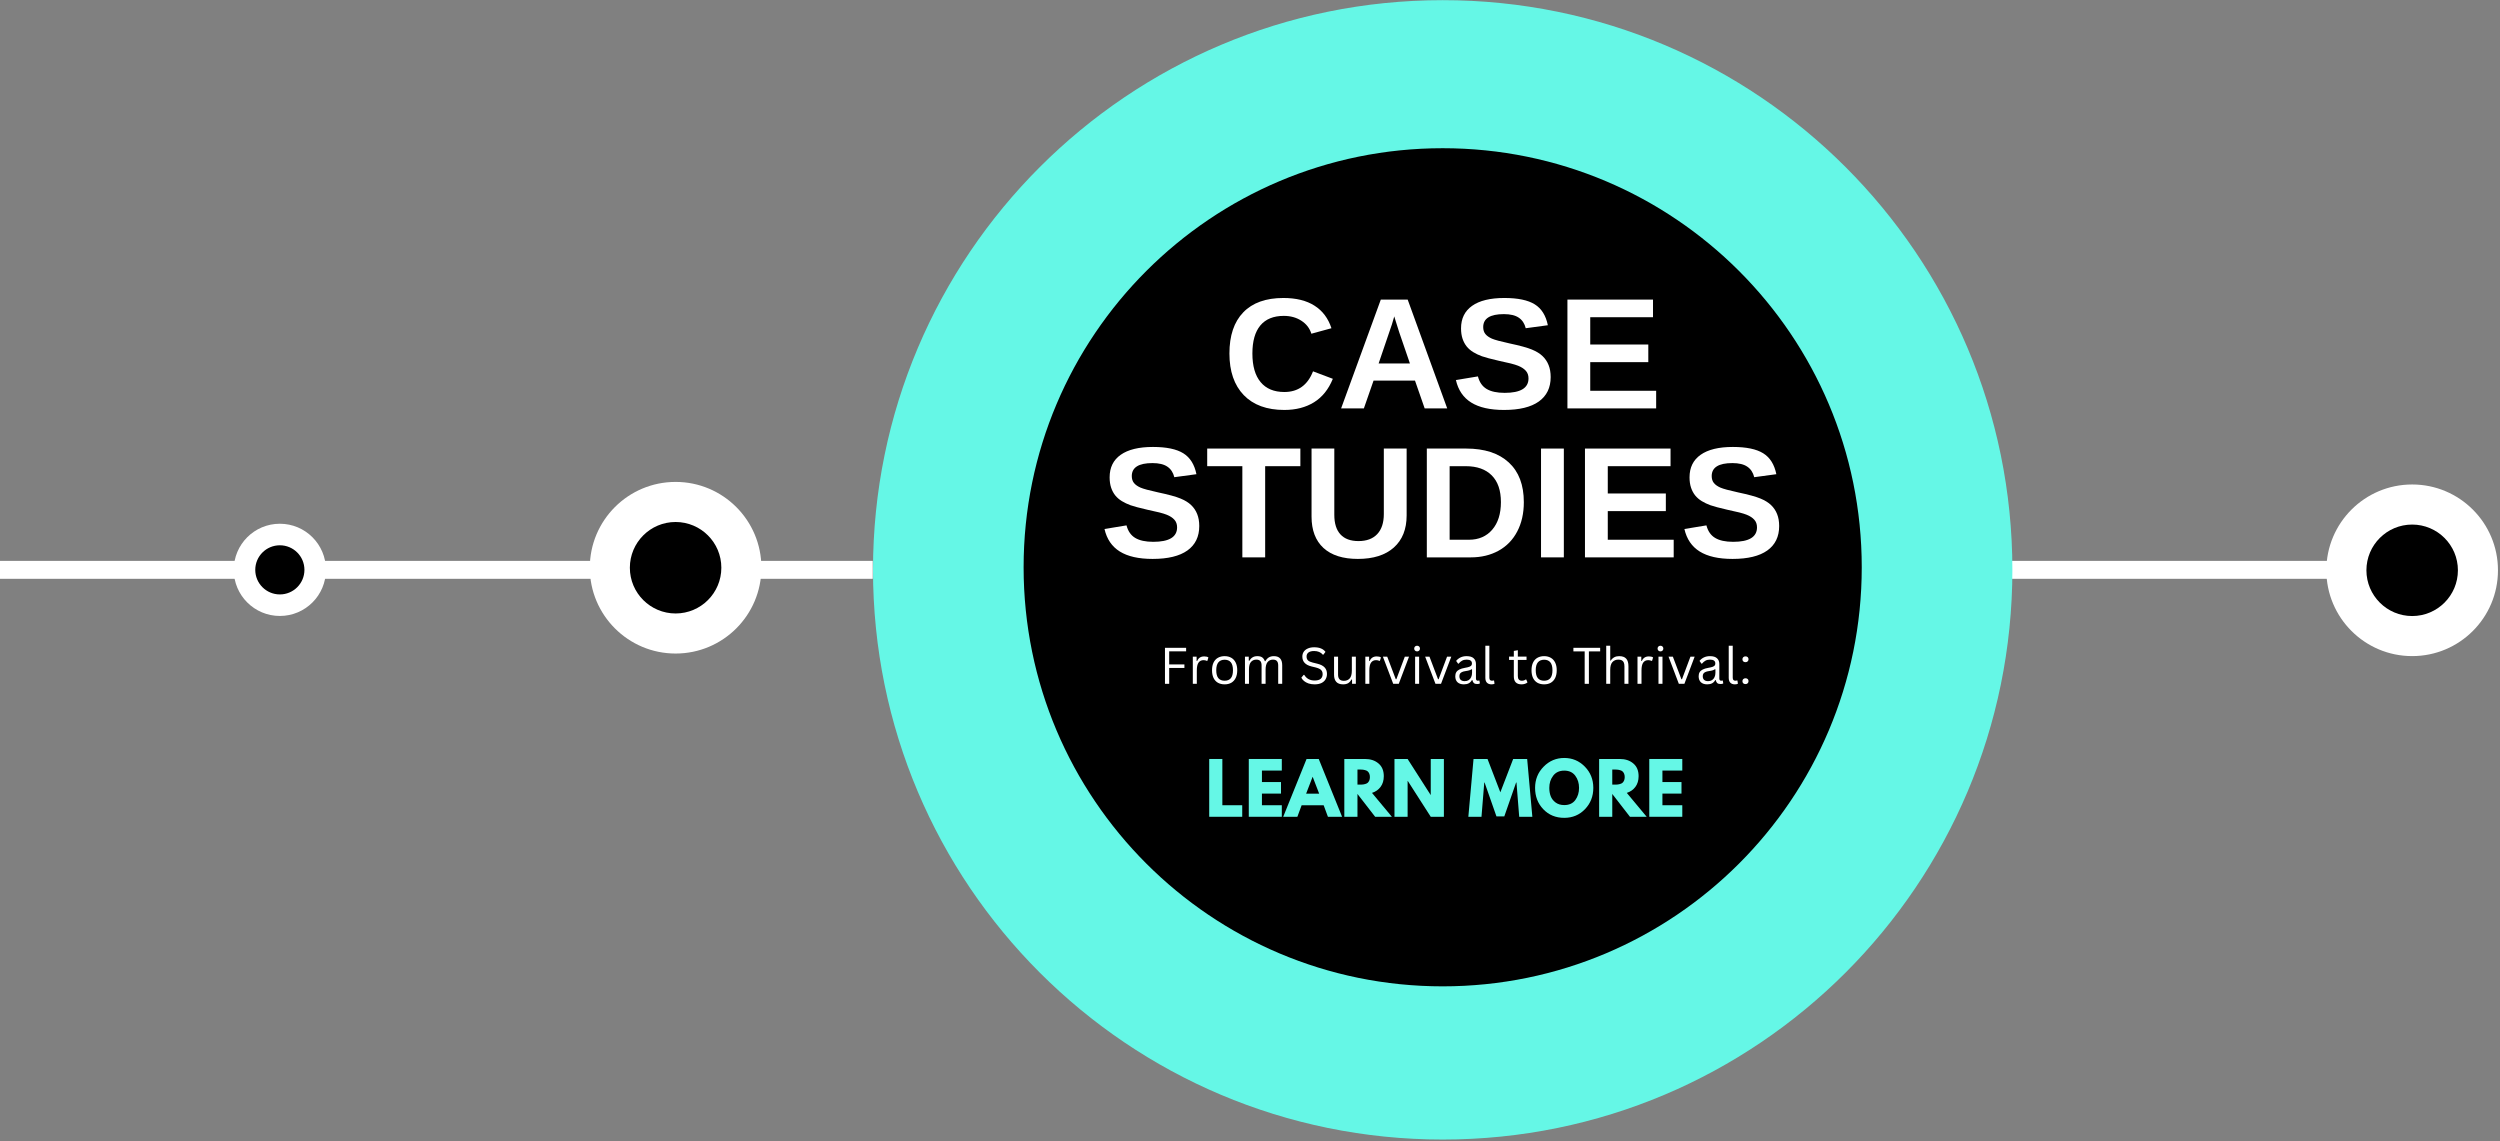 <svg xmlns="http://www.w3.org/2000/svg" xmlns:xlink="http://www.w3.org/1999/xlink" width="975" zoomAndPan="magnify" viewBox="0 0 731.25 333.75" height="445" preserveAspectRatio="xMidYMid meet" version="1.0"><rect x="0" y="0" width="731.25" height="333.75" fill="#808080" stroke="none"/><defs><g/><clipPath id="87c9b96748"><path d="M 255.352 0.047 L 588.621 0.047 L 588.621 333.316 L 255.352 333.316 Z M 255.352 0.047 " clip-rule="nonzero"/></clipPath><clipPath id="2b75079b0e"><path d="M 255.352 166.68 C 255.352 74.652 329.961 0.047 421.988 0.047 C 514.016 0.047 588.621 74.652 588.621 166.68 C 588.621 258.711 514.02 333.316 421.988 333.316 C 329.953 333.316 255.352 258.715 255.352 166.68 Z M 255.352 166.68 " clip-rule="nonzero"/></clipPath><clipPath id="3365a3d505"><path d="M 299.406 43.352 L 544.566 43.352 L 544.566 288.512 L 299.406 288.512 Z M 299.406 43.352 " clip-rule="nonzero"/></clipPath><clipPath id="5e216aae45"><path d="M 299.406 165.93 C 299.406 98.23 354.285 43.352 421.984 43.352 C 489.684 43.352 544.562 98.23 544.562 165.93 C 544.562 233.629 489.684 288.508 421.984 288.508 C 354.285 288.508 299.406 233.629 299.406 165.93 Z M 299.406 165.93 " clip-rule="nonzero"/></clipPath><clipPath id="34a9b3c36c"><path d="M 172.516 140.961 L 222.711 140.961 L 222.711 191.16 L 172.516 191.16 Z M 172.516 140.961 " clip-rule="nonzero"/></clipPath><clipPath id="710e316464"><path d="M 68.371 153.195 L 95.34 153.195 L 95.34 180.168 L 68.371 180.168 Z M 68.371 153.195 " clip-rule="nonzero"/></clipPath><clipPath id="3f9c0b371a"><path d="M 680.457 141.711 L 730.5 141.711 L 730.5 191.91 L 680.457 191.91 Z M 680.457 141.711 " clip-rule="nonzero"/></clipPath></defs><path stroke-linecap="butt" transform="matrix(0.749, 0, 0, 0.749, 585.821, 164.059)" fill="none" stroke-linejoin="miter" d="M -0 3.498 L 132.427 3.498 " stroke="#ffffff" stroke-width="7" stroke-opacity="1" stroke-miterlimit="4"/><g clip-path="url(#87c9b96748)"><g clip-path="url(#2b75079b0e)"><path fill="#65f7e6" d="M 255.352 0.047 L 588.621 0.047 L 588.621 333.316 L 255.352 333.316 Z M 255.352 0.047 " fill-opacity="1" fill-rule="nonzero"/></g></g><g clip-path="url(#3365a3d505)"><g clip-path="url(#5e216aae45)"><path fill="#000000" d="M 299.406 43.352 L 544.566 43.352 L 544.566 288.512 L 299.406 288.512 Z M 299.406 43.352 " fill-opacity="1" fill-rule="nonzero"/></g></g><path stroke-linecap="butt" transform="matrix(0.749, -0, 0, 0.749, 0, 164.059)" fill="none" stroke-linejoin="miter" d="M -0 3.498 L 340.818 3.498 " stroke="#ffffff" stroke-width="7" stroke-opacity="1" stroke-miterlimit="4"/><g clip-path="url(#34a9b3c36c)"><path fill="#ffffff" d="M 172.516 166.062 C 172.516 152.195 183.75 140.961 197.617 140.961 C 211.48 140.961 222.711 152.195 222.711 166.062 C 222.711 179.93 211.477 191.16 197.617 191.16 C 183.754 191.16 172.516 179.922 172.516 166.062 Z M 172.516 166.062 " fill-opacity="1" fill-rule="nonzero"/></g><path fill="#000000" d="M 184.234 166.062 C 184.234 158.676 190.223 152.684 197.609 152.684 C 204.996 152.684 210.992 158.672 210.992 166.062 C 210.992 173.453 205.004 179.441 197.617 179.441 C 190.227 179.441 184.234 173.449 184.234 166.062 Z M 184.234 166.062 " fill-opacity="1" fill-rule="nonzero"/><g fill="#ffffff" fill-opacity="1"><g transform="translate(357.716, 119.458)"><g><path d="M 17.953 -4.797 C 21.973 -4.797 24.77 -6.812 26.344 -10.844 L 32.141 -8.656 C 30.891 -5.582 29.055 -3.297 26.641 -1.797 C 24.223 -0.297 21.328 0.453 17.953 0.453 C 12.836 0.453 8.879 -0.992 6.078 -3.891 C 3.285 -6.797 1.891 -10.852 1.891 -16.062 C 1.891 -21.289 3.238 -25.301 5.938 -28.094 C 8.633 -30.895 12.547 -32.297 17.672 -32.297 C 21.398 -32.297 24.438 -31.547 26.781 -30.047 C 29.133 -28.555 30.785 -26.359 31.734 -23.453 L 25.859 -21.844 C 25.367 -23.438 24.395 -24.703 22.938 -25.641 C 21.488 -26.586 19.773 -27.062 17.797 -27.062 C 14.785 -27.062 12.5 -26.129 10.938 -24.266 C 9.383 -22.398 8.609 -19.664 8.609 -16.062 C 8.609 -12.406 9.41 -9.613 11.016 -7.688 C 12.617 -5.758 14.93 -4.797 17.953 -4.797 Z M 17.953 -4.797 "/></g></g></g><g fill="#ffffff" fill-opacity="1"><g transform="translate(391.121, 119.458)"><g><path d="M 25.594 0 L 22.766 -8.125 L 10.641 -8.125 L 7.812 0 L 1.156 0 L 12.766 -31.828 L 20.625 -31.828 L 32.188 0 Z M 16.688 -26.922 L 16.562 -26.438 C 16.406 -25.895 16.223 -25.273 16.016 -24.578 C 15.805 -23.891 14.508 -20.078 12.125 -13.141 L 21.281 -13.141 L 18.141 -22.297 L 17.172 -25.375 Z M 16.688 -26.922 "/></g></g></g><g fill="#ffffff" fill-opacity="1"><g transform="translate(424.526, 119.458)"><g><path d="M 29.047 -9.172 C 29.047 -6.055 27.891 -3.672 25.578 -2.016 C 23.266 -0.367 19.875 0.453 15.406 0.453 C 11.32 0.453 8.117 -0.27 5.797 -1.719 C 3.484 -3.164 1.992 -5.359 1.328 -8.297 L 7.766 -9.359 C 8.203 -7.672 9.051 -6.445 10.312 -5.688 C 11.582 -4.926 13.344 -4.547 15.594 -4.547 C 20.238 -4.547 22.562 -5.957 22.562 -8.781 C 22.562 -9.688 22.297 -10.43 21.766 -11.016 C 21.234 -11.609 20.477 -12.098 19.5 -12.484 C 18.531 -12.879 16.672 -13.359 13.922 -13.922 C 11.535 -14.473 9.875 -14.914 8.938 -15.25 C 8.008 -15.594 7.164 -15.992 6.406 -16.453 C 5.656 -16.91 5.016 -17.461 4.484 -18.109 C 3.961 -18.766 3.555 -19.523 3.266 -20.391 C 2.973 -21.266 2.828 -22.27 2.828 -23.406 C 2.828 -26.281 3.906 -28.477 6.062 -30 C 8.227 -31.531 11.375 -32.297 15.5 -32.297 C 19.445 -32.297 22.41 -31.676 24.391 -30.438 C 26.367 -29.207 27.645 -27.172 28.219 -24.328 L 21.75 -23.453 C 21.414 -24.816 20.738 -25.844 19.719 -26.531 C 18.707 -27.227 17.254 -27.578 15.359 -27.578 C 11.328 -27.578 9.312 -26.312 9.312 -23.781 C 9.312 -22.957 9.523 -22.281 9.953 -21.75 C 10.379 -21.227 11.016 -20.781 11.859 -20.406 C 12.703 -20.039 14.41 -19.578 16.984 -19.016 C 20.047 -18.367 22.234 -17.77 23.547 -17.219 C 24.867 -16.676 25.91 -16.035 26.672 -15.297 C 27.441 -14.566 28.031 -13.691 28.438 -12.672 C 28.844 -11.66 29.047 -10.492 29.047 -9.172 Z M 29.047 -9.172 "/></g></g></g><g fill="#ffffff" fill-opacity="1"><g transform="translate(455.379, 119.458)"><g><path d="M 3.094 0 L 3.094 -31.828 L 28.125 -31.828 L 28.125 -26.672 L 9.766 -26.672 L 9.766 -18.688 L 26.75 -18.688 L 26.75 -13.531 L 9.766 -13.531 L 9.766 -5.156 L 29.047 -5.156 L 29.047 0 Z M 3.094 0 "/></g></g></g><g fill="#ffffff" fill-opacity="1"><g transform="translate(321.738, 163.031)"><g><path d="M 29.047 -9.172 C 29.047 -6.055 27.891 -3.672 25.578 -2.016 C 23.266 -0.367 19.875 0.453 15.406 0.453 C 11.32 0.453 8.117 -0.27 5.797 -1.719 C 3.484 -3.164 1.992 -5.359 1.328 -8.297 L 7.766 -9.359 C 8.203 -7.672 9.051 -6.445 10.312 -5.688 C 11.582 -4.926 13.344 -4.547 15.594 -4.547 C 20.238 -4.547 22.562 -5.957 22.562 -8.781 C 22.562 -9.688 22.297 -10.43 21.766 -11.016 C 21.234 -11.609 20.477 -12.098 19.5 -12.484 C 18.531 -12.879 16.672 -13.359 13.922 -13.922 C 11.535 -14.473 9.875 -14.914 8.938 -15.25 C 8.008 -15.594 7.164 -15.992 6.406 -16.453 C 5.656 -16.91 5.016 -17.461 4.484 -18.109 C 3.961 -18.766 3.555 -19.523 3.266 -20.391 C 2.973 -21.266 2.828 -22.27 2.828 -23.406 C 2.828 -26.281 3.906 -28.477 6.062 -30 C 8.227 -31.531 11.375 -32.297 15.5 -32.297 C 19.445 -32.297 22.41 -31.676 24.391 -30.438 C 26.367 -29.207 27.645 -27.172 28.219 -24.328 L 21.75 -23.453 C 21.414 -24.816 20.738 -25.844 19.719 -26.531 C 18.707 -27.227 17.254 -27.578 15.359 -27.578 C 11.328 -27.578 9.312 -26.312 9.312 -23.781 C 9.312 -22.957 9.523 -22.281 9.953 -21.75 C 10.379 -21.227 11.016 -20.781 11.859 -20.406 C 12.703 -20.039 14.41 -19.578 16.984 -19.016 C 20.047 -18.367 22.234 -17.77 23.547 -17.219 C 24.867 -16.676 25.91 -16.035 26.672 -15.297 C 27.441 -14.566 28.031 -13.691 28.438 -12.672 C 28.844 -11.66 29.047 -10.492 29.047 -9.172 Z M 29.047 -9.172 "/></g></g></g><g fill="#ffffff" fill-opacity="1"><g transform="translate(352.591, 163.031)"><g><path d="M 17.469 -26.672 L 17.469 0 L 10.797 0 L 10.797 -26.672 L 0.516 -26.672 L 0.516 -31.828 L 27.766 -31.828 L 27.766 -26.672 Z M 17.469 -26.672 "/></g></g></g><g fill="#ffffff" fill-opacity="1"><g transform="translate(380.847, 163.031)"><g><path d="M 16.328 0.453 C 11.953 0.453 8.598 -0.613 6.266 -2.75 C 3.941 -4.895 2.781 -7.953 2.781 -11.922 L 2.781 -31.828 L 9.438 -31.828 L 9.438 -12.453 C 9.438 -9.93 10.035 -8.02 11.234 -6.719 C 12.43 -5.414 14.191 -4.766 16.516 -4.766 C 18.891 -4.766 20.719 -5.445 22 -6.812 C 23.281 -8.176 23.922 -10.129 23.922 -12.672 L 23.922 -31.828 L 30.594 -31.828 L 30.594 -12.266 C 30.594 -8.234 29.344 -5.102 26.844 -2.875 C 24.352 -0.656 20.848 0.453 16.328 0.453 Z M 16.328 0.453 "/></g></g></g><g fill="#ffffff" fill-opacity="1"><g transform="translate(414.252, 163.031)"><g><path d="M 31.469 -16.156 C 31.469 -12.875 30.82 -10.008 29.531 -7.562 C 28.25 -5.113 26.426 -3.238 24.062 -1.938 C 21.707 -0.645 19.008 0 15.969 0 L 3.094 0 L 3.094 -31.828 L 14.609 -31.828 C 19.973 -31.828 24.125 -30.473 27.062 -27.766 C 30 -25.066 31.469 -21.195 31.469 -16.156 Z M 24.766 -16.156 C 24.766 -19.57 23.875 -22.176 22.094 -23.969 C 20.312 -25.77 17.773 -26.672 14.484 -26.672 L 9.766 -26.672 L 9.766 -5.156 L 15.406 -5.156 C 18.27 -5.156 20.547 -6.141 22.234 -8.109 C 23.922 -10.078 24.766 -12.758 24.766 -16.156 Z M 24.766 -16.156 "/></g></g></g><g fill="#ffffff" fill-opacity="1"><g transform="translate(447.657, 163.031)"><g><path d="M 3.094 0 L 3.094 -31.828 L 9.766 -31.828 L 9.766 0 Z M 3.094 0 "/></g></g></g><g fill="#ffffff" fill-opacity="1"><g transform="translate(460.508, 163.031)"><g><path d="M 3.094 0 L 3.094 -31.828 L 28.125 -31.828 L 28.125 -26.672 L 9.766 -26.672 L 9.766 -18.688 L 26.75 -18.688 L 26.75 -13.531 L 9.766 -13.531 L 9.766 -5.156 L 29.047 -5.156 L 29.047 0 Z M 3.094 0 "/></g></g></g><g fill="#ffffff" fill-opacity="1"><g transform="translate(491.361, 163.031)"><g><path d="M 29.047 -9.172 C 29.047 -6.055 27.891 -3.672 25.578 -2.016 C 23.266 -0.367 19.875 0.453 15.406 0.453 C 11.32 0.453 8.117 -0.27 5.797 -1.719 C 3.484 -3.164 1.992 -5.359 1.328 -8.297 L 7.766 -9.359 C 8.203 -7.672 9.051 -6.445 10.312 -5.688 C 11.582 -4.926 13.344 -4.547 15.594 -4.547 C 20.238 -4.547 22.562 -5.957 22.562 -8.781 C 22.562 -9.688 22.297 -10.43 21.766 -11.016 C 21.234 -11.609 20.477 -12.098 19.5 -12.484 C 18.531 -12.879 16.672 -13.359 13.922 -13.922 C 11.535 -14.473 9.875 -14.914 8.938 -15.25 C 8.008 -15.594 7.164 -15.992 6.406 -16.453 C 5.656 -16.91 5.016 -17.461 4.484 -18.109 C 3.961 -18.766 3.555 -19.523 3.266 -20.391 C 2.973 -21.266 2.828 -22.27 2.828 -23.406 C 2.828 -26.281 3.906 -28.477 6.062 -30 C 8.227 -31.531 11.375 -32.297 15.5 -32.297 C 19.445 -32.297 22.41 -31.676 24.391 -30.438 C 26.367 -29.207 27.645 -27.172 28.219 -24.328 L 21.75 -23.453 C 21.414 -24.816 20.738 -25.844 19.719 -26.531 C 18.707 -27.227 17.254 -27.578 15.359 -27.578 C 11.328 -27.578 9.312 -26.312 9.312 -23.781 C 9.312 -22.957 9.523 -22.281 9.953 -21.75 C 10.379 -21.227 11.016 -20.781 11.859 -20.406 C 12.703 -20.039 14.41 -19.578 16.984 -19.016 C 20.047 -18.367 22.234 -17.77 23.547 -17.219 C 24.867 -16.676 25.91 -16.035 26.672 -15.297 C 27.441 -14.566 28.031 -13.691 28.438 -12.672 C 28.844 -11.66 29.047 -10.492 29.047 -9.172 Z M 29.047 -9.172 "/></g></g></g><g clip-path="url(#710e316464)"><path fill="#ffffff" d="M 68.371 166.684 C 68.371 159.23 74.406 153.195 81.855 153.195 C 89.309 153.195 95.34 159.23 95.34 166.684 C 95.34 174.133 89.305 180.168 81.855 180.168 C 74.41 180.168 68.371 174.129 68.371 166.684 Z M 68.371 166.684 " fill-opacity="1" fill-rule="nonzero"/></g><path fill="#000000" d="M 74.664 166.684 C 74.664 162.715 77.887 159.496 81.855 159.496 C 85.824 159.496 89.047 162.711 89.047 166.684 C 89.047 170.656 85.824 173.871 81.855 173.871 C 77.887 173.871 74.664 170.652 74.664 166.684 Z M 74.664 166.684 " fill-opacity="1" fill-rule="nonzero"/><g clip-path="url(#3f9c0b371a)"><path fill="#ffffff" d="M 680.457 166.812 C 680.457 152.945 691.695 141.711 705.562 141.711 C 719.426 141.711 730.656 152.945 730.656 166.812 C 730.656 180.68 719.422 191.91 705.562 191.91 C 691.699 191.91 680.457 180.672 680.457 166.812 Z M 680.457 166.812 " fill-opacity="1" fill-rule="nonzero"/></g><path fill="#000000" d="M 692.176 166.812 C 692.176 159.426 698.168 153.434 705.555 153.434 C 712.941 153.434 718.938 159.418 718.938 166.812 C 718.938 174.203 712.949 180.191 705.562 180.191 C 698.172 180.191 692.176 174.199 692.176 166.812 Z M 692.176 166.812 " fill-opacity="1" fill-rule="nonzero"/><g fill="#ffffff" fill-opacity="1"><g transform="translate(339.159, 200.017)"><g><path d="M 7.781 -10.531 L 7.781 -9.5 L 2.828 -9.5 L 2.828 -5.672 L 7.281 -5.672 L 7.281 -4.641 L 2.828 -4.641 L 2.828 0 L 1.594 0 L 1.594 -10.531 Z M 7.781 -10.531 "/></g></g></g><g fill="#ffffff" fill-opacity="1"><g transform="translate(347.507, 200.017)"><g><path d="M 1.391 0 L 1.391 -7.938 L 2.5 -7.938 L 2.5 -6.703 L 2.656 -6.656 C 3.02 -7.562 3.711 -8.016 4.734 -8.016 C 5.273 -8.016 5.68 -7.914 5.953 -7.719 L 5.656 -6.734 L 5.516 -6.703 C 5.211 -6.848 4.883 -6.922 4.531 -6.922 C 3.895 -6.922 3.406 -6.68 3.062 -6.203 C 2.727 -5.734 2.562 -4.961 2.562 -3.891 L 2.562 0 Z M 1.391 0 "/></g></g></g><g fill="#ffffff" fill-opacity="1"><g transform="translate(353.644, 200.017)"><g><path d="M 4.562 0.156 C 3.812 0.156 3.156 0 2.594 -0.312 C 2.039 -0.633 1.613 -1.102 1.312 -1.719 C 1.02 -2.344 0.875 -3.094 0.875 -3.969 C 0.875 -4.844 1.02 -5.586 1.312 -6.203 C 1.613 -6.828 2.039 -7.297 2.594 -7.609 C 3.156 -7.93 3.812 -8.094 4.562 -8.094 C 5.312 -8.094 5.961 -7.93 6.516 -7.609 C 7.066 -7.297 7.492 -6.828 7.797 -6.203 C 8.098 -5.586 8.25 -4.844 8.25 -3.969 C 8.25 -3.094 8.098 -2.344 7.797 -1.719 C 7.492 -1.102 7.066 -0.633 6.516 -0.312 C 5.961 0 5.312 0.156 4.562 0.156 Z M 4.562 -0.906 C 5.352 -0.906 5.957 -1.148 6.375 -1.641 C 6.789 -2.141 7 -2.914 7 -3.969 C 7 -5.02 6.789 -5.797 6.375 -6.297 C 5.957 -6.797 5.352 -7.047 4.562 -7.047 C 3.77 -7.047 3.16 -6.789 2.734 -6.281 C 2.316 -5.781 2.109 -5.008 2.109 -3.969 C 2.109 -2.914 2.316 -2.141 2.734 -1.641 C 3.16 -1.148 3.77 -0.906 4.562 -0.906 Z M 4.562 -0.906 "/></g></g></g><g fill="#ffffff" fill-opacity="1"><g transform="translate(362.763, 200.017)"><g><path d="M 1.391 0 L 1.391 -7.938 L 2.5 -7.938 L 2.5 -6.766 L 2.656 -6.734 C 2.914 -7.18 3.238 -7.52 3.625 -7.75 C 4.008 -7.977 4.469 -8.094 5 -8.094 C 5.613 -8.094 6.086 -7.973 6.422 -7.734 C 6.754 -7.504 7.016 -7.133 7.203 -6.625 L 7.359 -6.625 C 7.629 -7.102 7.961 -7.469 8.359 -7.719 C 8.766 -7.969 9.266 -8.094 9.859 -8.094 C 10.672 -8.094 11.273 -7.867 11.672 -7.422 C 12.078 -6.984 12.281 -6.316 12.281 -5.422 L 12.281 0 L 11.109 0 L 11.109 -5.391 C 11.109 -5.961 10.984 -6.383 10.734 -6.656 C 10.492 -6.938 10.109 -7.078 9.578 -7.078 C 8.941 -7.078 8.422 -6.844 8.016 -6.375 C 7.617 -5.914 7.422 -5.16 7.422 -4.109 L 7.422 0 L 6.25 0 L 6.25 -5.391 C 6.25 -5.961 6.125 -6.383 5.875 -6.656 C 5.633 -6.938 5.242 -7.078 4.703 -7.078 C 4.078 -7.078 3.562 -6.852 3.156 -6.406 C 2.758 -5.957 2.562 -5.234 2.562 -4.234 L 2.562 0 Z M 1.391 0 "/></g></g></g><g fill="#ffffff" fill-opacity="1"><g transform="translate(376.304, 200.017)"><g/></g></g><g fill="#ffffff" fill-opacity="1"><g transform="translate(379.92, 200.017)"><g><path d="M 4.609 0.156 C 3.941 0.156 3.344 0.066 2.812 -0.109 C 2.289 -0.297 1.852 -0.535 1.5 -0.828 C 1.156 -1.117 0.895 -1.441 0.719 -1.797 L 1.391 -2.609 L 1.578 -2.609 C 2.234 -1.516 3.242 -0.969 4.609 -0.969 C 5.398 -0.969 5.988 -1.129 6.375 -1.453 C 6.758 -1.785 6.953 -2.25 6.953 -2.844 C 6.953 -3.188 6.883 -3.477 6.75 -3.719 C 6.625 -3.957 6.414 -4.16 6.125 -4.328 C 5.832 -4.504 5.438 -4.656 4.938 -4.781 L 3.703 -5.078 C 2.785 -5.305 2.109 -5.66 1.672 -6.141 C 1.234 -6.617 1.016 -7.227 1.016 -7.969 C 1.016 -8.5 1.148 -8.969 1.422 -9.375 C 1.691 -9.781 2.086 -10.098 2.609 -10.328 C 3.129 -10.566 3.75 -10.688 4.469 -10.688 C 5.258 -10.688 5.926 -10.57 6.469 -10.344 C 7.008 -10.125 7.445 -9.789 7.781 -9.344 L 7.172 -8.531 L 7 -8.531 C 6.695 -8.895 6.336 -9.16 5.922 -9.328 C 5.504 -9.504 5.02 -9.594 4.469 -9.594 C 3.738 -9.594 3.188 -9.453 2.812 -9.172 C 2.438 -8.891 2.25 -8.5 2.25 -8 C 2.25 -7.52 2.383 -7.141 2.656 -6.859 C 2.938 -6.586 3.398 -6.375 4.047 -6.219 L 5.312 -5.906 C 6.332 -5.664 7.07 -5.297 7.531 -4.797 C 7.988 -4.305 8.219 -3.676 8.219 -2.906 C 8.219 -2.312 8.082 -1.785 7.812 -1.328 C 7.551 -0.867 7.148 -0.504 6.609 -0.234 C 6.066 0.023 5.398 0.156 4.609 0.156 Z M 4.609 0.156 "/></g></g></g><g fill="#ffffff" fill-opacity="1"><g transform="translate(388.945, 200.017)"><g><path d="M 3.922 0.156 C 3.023 0.156 2.359 -0.082 1.922 -0.562 C 1.484 -1.039 1.266 -1.738 1.266 -2.656 L 1.266 -7.938 L 2.438 -7.938 L 2.438 -2.672 C 2.438 -1.473 3.004 -0.875 4.141 -0.875 C 4.859 -0.875 5.426 -1.109 5.844 -1.578 C 6.258 -2.047 6.469 -2.812 6.469 -3.875 L 6.469 -7.938 L 7.641 -7.938 L 7.641 0 L 6.531 0 L 6.531 -1.25 L 6.375 -1.281 C 6.102 -0.789 5.773 -0.426 5.391 -0.188 C 5.016 0.039 4.523 0.156 3.922 0.156 Z M 3.922 0.156 "/></g></g></g><g fill="#ffffff" fill-opacity="1"><g transform="translate(397.971, 200.017)"><g><path d="M 1.391 0 L 1.391 -7.938 L 2.5 -7.938 L 2.5 -6.703 L 2.656 -6.656 C 3.02 -7.562 3.711 -8.016 4.734 -8.016 C 5.273 -8.016 5.68 -7.914 5.953 -7.719 L 5.656 -6.734 L 5.516 -6.703 C 5.211 -6.848 4.883 -6.922 4.531 -6.922 C 3.895 -6.922 3.406 -6.68 3.062 -6.203 C 2.727 -5.734 2.562 -4.961 2.562 -3.891 L 2.562 0 Z M 1.391 0 "/></g></g></g><g fill="#ffffff" fill-opacity="1"><g transform="translate(404.108, 200.017)"><g><path d="M 5.031 0 L 3.406 0 L 0.391 -7.938 L 1.656 -7.938 L 4.156 -1.344 L 4.328 -1.344 L 6.797 -7.938 L 8.031 -7.938 Z M 5.031 0 "/></g></g></g><g fill="#ffffff" fill-opacity="1"><g transform="translate(412.528, 200.017)"><g><path d="M 1.969 -9.484 C 1.719 -9.484 1.516 -9.562 1.359 -9.719 C 1.203 -9.875 1.125 -10.07 1.125 -10.312 C 1.125 -10.551 1.203 -10.75 1.359 -10.906 C 1.516 -11.062 1.719 -11.141 1.969 -11.141 C 2.219 -11.141 2.422 -11.062 2.578 -10.906 C 2.734 -10.75 2.812 -10.551 2.812 -10.312 C 2.812 -10.07 2.734 -9.875 2.578 -9.719 C 2.422 -9.562 2.219 -9.484 1.969 -9.484 Z M 1.391 0 L 1.391 -7.938 L 2.562 -7.938 L 2.562 0 Z M 1.391 0 "/></g></g></g><g fill="#ffffff" fill-opacity="1"><g transform="translate(416.468, 200.017)"><g><path d="M 5.031 0 L 3.406 0 L 0.391 -7.938 L 1.656 -7.938 L 4.156 -1.344 L 4.328 -1.344 L 6.797 -7.938 L 8.031 -7.938 Z M 5.031 0 "/></g></g></g><g fill="#ffffff" fill-opacity="1"><g transform="translate(424.888, 200.017)"><g><path d="M 3.281 0.156 C 2.5 0.156 1.883 -0.047 1.438 -0.453 C 1 -0.867 0.781 -1.457 0.781 -2.219 C 0.781 -2.688 0.879 -3.082 1.078 -3.406 C 1.273 -3.727 1.578 -3.988 1.984 -4.188 C 2.391 -4.395 2.922 -4.555 3.578 -4.672 C 4.148 -4.766 4.586 -4.867 4.891 -4.984 C 5.191 -5.109 5.395 -5.242 5.5 -5.391 C 5.602 -5.547 5.656 -5.734 5.656 -5.953 C 5.656 -6.316 5.531 -6.594 5.281 -6.781 C 5.031 -6.977 4.633 -7.078 4.094 -7.078 C 3.57 -7.078 3.129 -6.973 2.766 -6.766 C 2.398 -6.566 2.062 -6.273 1.75 -5.891 L 1.609 -5.891 L 1.031 -6.703 C 1.375 -7.129 1.801 -7.469 2.312 -7.719 C 2.832 -7.969 3.426 -8.094 4.094 -8.094 C 5.031 -8.094 5.719 -7.883 6.156 -7.469 C 6.602 -7.062 6.828 -6.5 6.828 -5.781 L 6.828 -1.562 C 6.828 -1.125 7.016 -0.906 7.391 -0.906 C 7.516 -0.906 7.633 -0.926 7.75 -0.969 L 7.844 -0.938 L 7.984 -0.125 C 7.898 -0.062 7.785 -0.016 7.641 0.016 C 7.504 0.047 7.359 0.062 7.203 0.062 C 6.766 0.062 6.438 -0.031 6.219 -0.219 C 6 -0.414 5.859 -0.703 5.797 -1.078 L 5.641 -1.094 C 5.41 -0.676 5.102 -0.363 4.719 -0.156 C 4.344 0.051 3.863 0.156 3.281 0.156 Z M 3.531 -0.781 C 3.977 -0.781 4.363 -0.879 4.688 -1.078 C 5.008 -1.285 5.254 -1.57 5.422 -1.938 C 5.598 -2.312 5.688 -2.742 5.688 -3.234 L 5.688 -4.234 L 5.547 -4.266 C 5.367 -4.141 5.148 -4.035 4.891 -3.953 C 4.641 -3.867 4.289 -3.797 3.844 -3.734 C 3.375 -3.672 3.004 -3.57 2.734 -3.438 C 2.461 -3.312 2.27 -3.148 2.156 -2.953 C 2.039 -2.754 1.984 -2.508 1.984 -2.219 C 1.984 -1.75 2.117 -1.391 2.391 -1.141 C 2.672 -0.898 3.051 -0.781 3.531 -0.781 Z M 3.531 -0.781 "/></g></g></g><g fill="#ffffff" fill-opacity="1"><g transform="translate(433.106, 200.017)"><g><path d="M 3.156 0.156 C 2.594 0.156 2.148 -0.004 1.828 -0.328 C 1.516 -0.648 1.359 -1.125 1.359 -1.75 L 1.359 -11.141 L 2.531 -11.141 L 2.531 -1.844 C 2.531 -1.508 2.594 -1.27 2.719 -1.125 C 2.844 -0.977 3.039 -0.906 3.312 -0.906 C 3.477 -0.906 3.645 -0.93 3.812 -0.984 L 3.906 -0.953 L 4.047 -0.031 C 3.961 0.031 3.836 0.078 3.672 0.109 C 3.516 0.141 3.344 0.156 3.156 0.156 Z M 3.156 0.156 "/></g></g></g><g fill="#ffffff" fill-opacity="1"><g transform="translate(437.428, 200.017)"><g/></g></g><g fill="#ffffff" fill-opacity="1"><g transform="translate(441.044, 200.017)"><g><path d="M 5.375 -1.266 L 5.75 -0.422 C 5.562 -0.234 5.312 -0.094 5 0 C 4.695 0.102 4.367 0.156 4.016 0.156 C 2.504 0.156 1.75 -0.613 1.75 -2.156 L 1.75 -6.984 L 0.359 -6.984 L 0.359 -7.953 L 1.75 -7.953 L 1.75 -9.625 L 2.922 -9.828 L 2.922 -7.953 L 5.469 -7.953 L 5.469 -6.984 L 2.922 -6.984 L 2.922 -2.266 C 2.922 -1.359 3.316 -0.906 4.109 -0.906 C 4.535 -0.906 4.906 -1.023 5.219 -1.266 Z M 5.375 -1.266 "/></g></g></g><g fill="#ffffff" fill-opacity="1"><g transform="translate(447.094, 200.017)"><g><path d="M 4.562 0.156 C 3.812 0.156 3.156 0 2.594 -0.312 C 2.039 -0.633 1.613 -1.102 1.312 -1.719 C 1.02 -2.344 0.875 -3.094 0.875 -3.969 C 0.875 -4.844 1.02 -5.586 1.312 -6.203 C 1.613 -6.828 2.039 -7.297 2.594 -7.609 C 3.156 -7.93 3.812 -8.094 4.562 -8.094 C 5.312 -8.094 5.961 -7.93 6.516 -7.609 C 7.066 -7.297 7.492 -6.828 7.797 -6.203 C 8.098 -5.586 8.25 -4.844 8.25 -3.969 C 8.25 -3.094 8.098 -2.344 7.797 -1.719 C 7.492 -1.102 7.066 -0.633 6.516 -0.312 C 5.961 0 5.312 0.156 4.562 0.156 Z M 4.562 -0.906 C 5.352 -0.906 5.957 -1.148 6.375 -1.641 C 6.789 -2.141 7 -2.914 7 -3.969 C 7 -5.02 6.789 -5.797 6.375 -6.297 C 5.957 -6.797 5.352 -7.047 4.562 -7.047 C 3.77 -7.047 3.16 -6.789 2.734 -6.281 C 2.316 -5.781 2.109 -5.008 2.109 -3.969 C 2.109 -2.914 2.316 -2.141 2.734 -1.641 C 3.16 -1.148 3.77 -0.906 4.562 -0.906 Z M 4.562 -0.906 "/></g></g></g><g fill="#ffffff" fill-opacity="1"><g transform="translate(456.213, 200.017)"><g/></g></g><g fill="#ffffff" fill-opacity="1"><g transform="translate(459.829, 200.017)"><g><path d="M 8.219 -10.531 L 8.219 -9.484 L 4.922 -9.484 L 4.922 0 L 3.688 0 L 3.688 -9.484 L 0.391 -9.484 L 0.391 -10.531 Z M 8.219 -10.531 "/></g></g></g><g fill="#ffffff" fill-opacity="1"><g transform="translate(468.429, 200.017)"><g><path d="M 1.391 0 L 1.391 -11.141 L 2.562 -11.141 L 2.562 -6.812 L 2.703 -6.781 C 3.273 -7.656 4.094 -8.094 5.156 -8.094 C 6.113 -8.094 6.805 -7.848 7.234 -7.359 C 7.672 -6.879 7.891 -6.129 7.891 -5.109 L 7.891 0 L 6.719 0 L 6.719 -5.078 C 6.719 -5.566 6.656 -5.953 6.531 -6.234 C 6.406 -6.523 6.211 -6.738 5.953 -6.875 C 5.703 -7.008 5.367 -7.078 4.953 -7.078 C 4.234 -7.078 3.656 -6.844 3.219 -6.375 C 2.781 -5.906 2.562 -5.141 2.562 -4.078 L 2.562 0 Z M 1.391 0 "/></g></g></g><g fill="#ffffff" fill-opacity="1"><g transform="translate(477.577, 200.017)"><g><path d="M 1.391 0 L 1.391 -7.938 L 2.5 -7.938 L 2.5 -6.703 L 2.656 -6.656 C 3.02 -7.562 3.711 -8.016 4.734 -8.016 C 5.273 -8.016 5.68 -7.914 5.953 -7.719 L 5.656 -6.734 L 5.516 -6.703 C 5.211 -6.848 4.883 -6.922 4.531 -6.922 C 3.895 -6.922 3.406 -6.68 3.062 -6.203 C 2.727 -5.734 2.562 -4.961 2.562 -3.891 L 2.562 0 Z M 1.391 0 "/></g></g></g><g fill="#ffffff" fill-opacity="1"><g transform="translate(483.714, 200.017)"><g><path d="M 1.969 -9.484 C 1.719 -9.484 1.516 -9.562 1.359 -9.719 C 1.203 -9.875 1.125 -10.07 1.125 -10.312 C 1.125 -10.551 1.203 -10.75 1.359 -10.906 C 1.516 -11.062 1.719 -11.141 1.969 -11.141 C 2.219 -11.141 2.422 -11.062 2.578 -10.906 C 2.734 -10.75 2.812 -10.551 2.812 -10.312 C 2.812 -10.07 2.734 -9.875 2.578 -9.719 C 2.422 -9.562 2.219 -9.484 1.969 -9.484 Z M 1.391 0 L 1.391 -7.938 L 2.562 -7.938 L 2.562 0 Z M 1.391 0 "/></g></g></g><g fill="#ffffff" fill-opacity="1"><g transform="translate(487.654, 200.017)"><g><path d="M 5.031 0 L 3.406 0 L 0.391 -7.938 L 1.656 -7.938 L 4.156 -1.344 L 4.328 -1.344 L 6.797 -7.938 L 8.031 -7.938 Z M 5.031 0 "/></g></g></g><g fill="#ffffff" fill-opacity="1"><g transform="translate(496.074, 200.017)"><g><path d="M 3.281 0.156 C 2.5 0.156 1.883 -0.047 1.438 -0.453 C 1 -0.867 0.781 -1.457 0.781 -2.219 C 0.781 -2.688 0.879 -3.082 1.078 -3.406 C 1.273 -3.727 1.578 -3.988 1.984 -4.188 C 2.391 -4.395 2.922 -4.555 3.578 -4.672 C 4.148 -4.766 4.586 -4.867 4.891 -4.984 C 5.191 -5.109 5.395 -5.242 5.5 -5.391 C 5.602 -5.547 5.656 -5.734 5.656 -5.953 C 5.656 -6.316 5.531 -6.594 5.281 -6.781 C 5.031 -6.977 4.633 -7.078 4.094 -7.078 C 3.57 -7.078 3.129 -6.973 2.766 -6.766 C 2.398 -6.566 2.062 -6.273 1.75 -5.891 L 1.609 -5.891 L 1.031 -6.703 C 1.375 -7.129 1.801 -7.469 2.312 -7.719 C 2.832 -7.969 3.426 -8.094 4.094 -8.094 C 5.031 -8.094 5.719 -7.883 6.156 -7.469 C 6.602 -7.062 6.828 -6.5 6.828 -5.781 L 6.828 -1.562 C 6.828 -1.125 7.016 -0.906 7.391 -0.906 C 7.516 -0.906 7.633 -0.926 7.75 -0.969 L 7.844 -0.938 L 7.984 -0.125 C 7.898 -0.062 7.785 -0.016 7.641 0.016 C 7.504 0.047 7.359 0.062 7.203 0.062 C 6.766 0.062 6.438 -0.031 6.219 -0.219 C 6 -0.414 5.859 -0.703 5.797 -1.078 L 5.641 -1.094 C 5.41 -0.676 5.102 -0.363 4.719 -0.156 C 4.344 0.051 3.863 0.156 3.281 0.156 Z M 3.531 -0.781 C 3.977 -0.781 4.363 -0.879 4.688 -1.078 C 5.008 -1.285 5.254 -1.57 5.422 -1.938 C 5.598 -2.312 5.688 -2.742 5.688 -3.234 L 5.688 -4.234 L 5.547 -4.266 C 5.367 -4.141 5.148 -4.035 4.891 -3.953 C 4.641 -3.867 4.289 -3.797 3.844 -3.734 C 3.375 -3.672 3.004 -3.57 2.734 -3.438 C 2.461 -3.312 2.27 -3.148 2.156 -2.953 C 2.039 -2.754 1.984 -2.508 1.984 -2.219 C 1.984 -1.75 2.117 -1.391 2.391 -1.141 C 2.672 -0.898 3.051 -0.781 3.531 -0.781 Z M 3.531 -0.781 "/></g></g></g><g fill="#ffffff" fill-opacity="1"><g transform="translate(504.293, 200.017)"><g><path d="M 3.156 0.156 C 2.594 0.156 2.148 -0.004 1.828 -0.328 C 1.516 -0.648 1.359 -1.125 1.359 -1.75 L 1.359 -11.141 L 2.531 -11.141 L 2.531 -1.844 C 2.531 -1.508 2.594 -1.27 2.719 -1.125 C 2.844 -0.977 3.039 -0.906 3.312 -0.906 C 3.477 -0.906 3.645 -0.93 3.812 -0.984 L 3.906 -0.953 L 4.047 -0.031 C 3.961 0.031 3.836 0.078 3.672 0.109 C 3.516 0.141 3.344 0.156 3.156 0.156 Z M 3.156 0.156 "/></g></g></g><g fill="#ffffff" fill-opacity="1"><g transform="translate(508.614, 200.017)"><g><path d="M 1.938 0.078 C 1.664 0.078 1.445 0 1.281 -0.156 C 1.125 -0.312 1.047 -0.516 1.047 -0.766 C 1.047 -1.016 1.125 -1.219 1.281 -1.375 C 1.445 -1.539 1.664 -1.625 1.938 -1.625 C 2.219 -1.625 2.438 -1.547 2.594 -1.391 C 2.75 -1.242 2.828 -1.039 2.828 -0.781 C 2.828 -0.531 2.742 -0.32 2.578 -0.156 C 2.422 0 2.207 0.078 1.938 0.078 Z M 1.938 -6.328 C 1.664 -6.328 1.445 -6.406 1.281 -6.562 C 1.125 -6.719 1.047 -6.922 1.047 -7.172 C 1.047 -7.422 1.125 -7.625 1.281 -7.781 C 1.445 -7.945 1.664 -8.031 1.938 -8.031 C 2.219 -8.031 2.438 -7.953 2.594 -7.797 C 2.75 -7.648 2.828 -7.445 2.828 -7.188 C 2.828 -6.938 2.742 -6.727 2.578 -6.562 C 2.422 -6.406 2.207 -6.328 1.938 -6.328 Z M 1.938 -6.328 "/></g></g></g><g fill="#65f7e6" fill-opacity="1"><g transform="translate(352.461, 238.907)"><g><path d="M 5.078 -16.906 L 5.078 -3.375 L 10.891 -3.375 L 10.891 0 L 1.234 0 L 1.234 -16.906 Z M 5.078 -16.906 "/></g></g></g><g fill="#65f7e6" fill-opacity="1"><g transform="translate(364.036, 238.907)"><g><path d="M 10.891 -16.906 L 10.891 -13.516 L 5.078 -13.516 L 5.078 -10.156 L 10.656 -10.156 L 10.656 -6.781 L 5.078 -6.781 L 5.078 -3.375 L 10.891 -3.375 L 10.891 0 L 1.234 0 L 1.234 -16.906 Z M 10.891 -16.906 "/></g></g></g><g fill="#65f7e6" fill-opacity="1"><g transform="translate(375.918, 238.907)"><g><path d="M 9.812 -16.906 L 16.641 0 L 12.5 0 L 11.25 -3.375 L 4.812 -3.375 L 3.562 0 L -0.578 0 L 6.25 -16.906 Z M 9.938 -6.766 L 8.047 -11.672 L 8.016 -11.672 L 6.125 -6.766 Z M 9.938 -6.766 "/></g></g></g><g fill="#65f7e6" fill-opacity="1"><g transform="translate(391.98, 238.907)"><g><path d="M 1.234 -16.906 L 7.266 -16.906 C 8.891 -16.906 10.211 -16.469 11.234 -15.594 C 12.266 -14.727 12.781 -13.488 12.781 -11.875 C 12.781 -10.633 12.469 -9.594 11.844 -8.75 C 11.227 -7.914 10.391 -7.328 9.328 -6.984 L 15.141 0 L 10.25 0 L 5.078 -6.672 L 5.078 0 L 1.234 0 Z M 5.078 -9.406 L 5.531 -9.406 C 5.883 -9.406 6.18 -9.41 6.422 -9.422 C 6.672 -9.43 6.953 -9.477 7.266 -9.562 C 7.586 -9.645 7.844 -9.758 8.031 -9.906 C 8.219 -10.062 8.379 -10.281 8.516 -10.562 C 8.648 -10.852 8.719 -11.203 8.719 -11.609 C 8.719 -12.023 8.648 -12.375 8.516 -12.656 C 8.379 -12.945 8.219 -13.164 8.031 -13.312 C 7.844 -13.469 7.586 -13.582 7.266 -13.656 C 6.953 -13.738 6.672 -13.785 6.422 -13.797 C 6.18 -13.816 5.883 -13.828 5.531 -13.828 L 5.078 -13.828 Z M 5.078 -9.406 "/></g></g></g><g fill="#65f7e6" fill-opacity="1"><g transform="translate(406.649, 238.907)"><g><path d="M 5.078 -10.484 L 5.078 0 L 1.234 0 L 1.234 -16.906 L 5.078 -16.906 L 11.797 -6.406 L 11.844 -6.406 L 11.844 -16.906 L 15.688 -16.906 L 15.688 0 L 11.844 0 L 5.125 -10.484 Z M 5.078 -10.484 "/></g></g></g><g fill="#65f7e6" fill-opacity="1"><g transform="translate(423.571, 238.907)"><g/></g></g><g fill="#65f7e6" fill-opacity="1"><g transform="translate(429.164, 238.907)"><g><path d="M 15.203 0 L 14.406 -10.016 L 14.297 -10.016 L 10.844 -0.109 L 8.547 -0.109 L 5.078 -10.016 L 4.984 -10.016 L 4.172 0 L 0.328 0 L 1.844 -16.906 L 5.938 -16.906 L 9.688 -7.156 L 13.438 -16.906 L 17.531 -16.906 L 19.047 0 Z M 15.203 0 "/></g></g></g><g fill="#65f7e6" fill-opacity="1"><g transform="translate(448.544, 238.907)"><g><path d="M 0.469 -8.453 C 0.469 -10.898 1.301 -12.969 2.969 -14.656 C 4.633 -16.352 6.645 -17.203 9 -17.203 C 11.352 -17.203 13.359 -16.359 15.016 -14.672 C 16.672 -12.984 17.5 -10.91 17.5 -8.453 C 17.5 -5.984 16.688 -3.906 15.062 -2.219 C 13.438 -0.531 11.414 0.312 9 0.312 C 6.52 0.312 4.477 -0.523 2.875 -2.203 C 1.27 -3.879 0.469 -5.961 0.469 -8.453 Z M 4.625 -8.453 C 4.625 -7.566 4.758 -6.758 5.031 -6.031 C 5.312 -5.301 5.789 -4.68 6.469 -4.172 C 7.156 -3.672 8 -3.422 9 -3.422 C 10.426 -3.422 11.504 -3.91 12.234 -4.891 C 12.961 -5.879 13.328 -7.066 13.328 -8.453 C 13.328 -9.836 12.957 -11.023 12.219 -12.016 C 11.477 -13.004 10.406 -13.5 9 -13.5 C 7.602 -13.5 6.523 -13.004 5.766 -12.016 C 5.004 -11.023 4.625 -9.836 4.625 -8.453 Z M 4.625 -8.453 "/></g></g></g><g fill="#65f7e6" fill-opacity="1"><g transform="translate(466.511, 238.907)"><g><path d="M 1.234 -16.906 L 7.266 -16.906 C 8.891 -16.906 10.211 -16.469 11.234 -15.594 C 12.266 -14.727 12.781 -13.488 12.781 -11.875 C 12.781 -10.633 12.469 -9.594 11.844 -8.75 C 11.227 -7.914 10.391 -7.328 9.328 -6.984 L 15.141 0 L 10.25 0 L 5.078 -6.672 L 5.078 0 L 1.234 0 Z M 5.078 -9.406 L 5.531 -9.406 C 5.883 -9.406 6.18 -9.41 6.422 -9.422 C 6.672 -9.43 6.953 -9.477 7.266 -9.562 C 7.586 -9.645 7.844 -9.758 8.031 -9.906 C 8.219 -10.062 8.379 -10.281 8.516 -10.562 C 8.648 -10.852 8.719 -11.203 8.719 -11.609 C 8.719 -12.023 8.648 -12.375 8.516 -12.656 C 8.379 -12.945 8.219 -13.164 8.031 -13.312 C 7.844 -13.469 7.586 -13.582 7.266 -13.656 C 6.953 -13.738 6.672 -13.785 6.422 -13.797 C 6.18 -13.816 5.883 -13.828 5.531 -13.828 L 5.078 -13.828 Z M 5.078 -9.406 "/></g></g></g><g fill="#65f7e6" fill-opacity="1"><g transform="translate(481.18, 238.907)"><g><path d="M 10.891 -16.906 L 10.891 -13.516 L 5.078 -13.516 L 5.078 -10.156 L 10.656 -10.156 L 10.656 -6.781 L 5.078 -6.781 L 5.078 -3.375 L 10.891 -3.375 L 10.891 0 L 1.234 0 L 1.234 -16.906 Z M 10.891 -16.906 "/></g></g></g></svg>